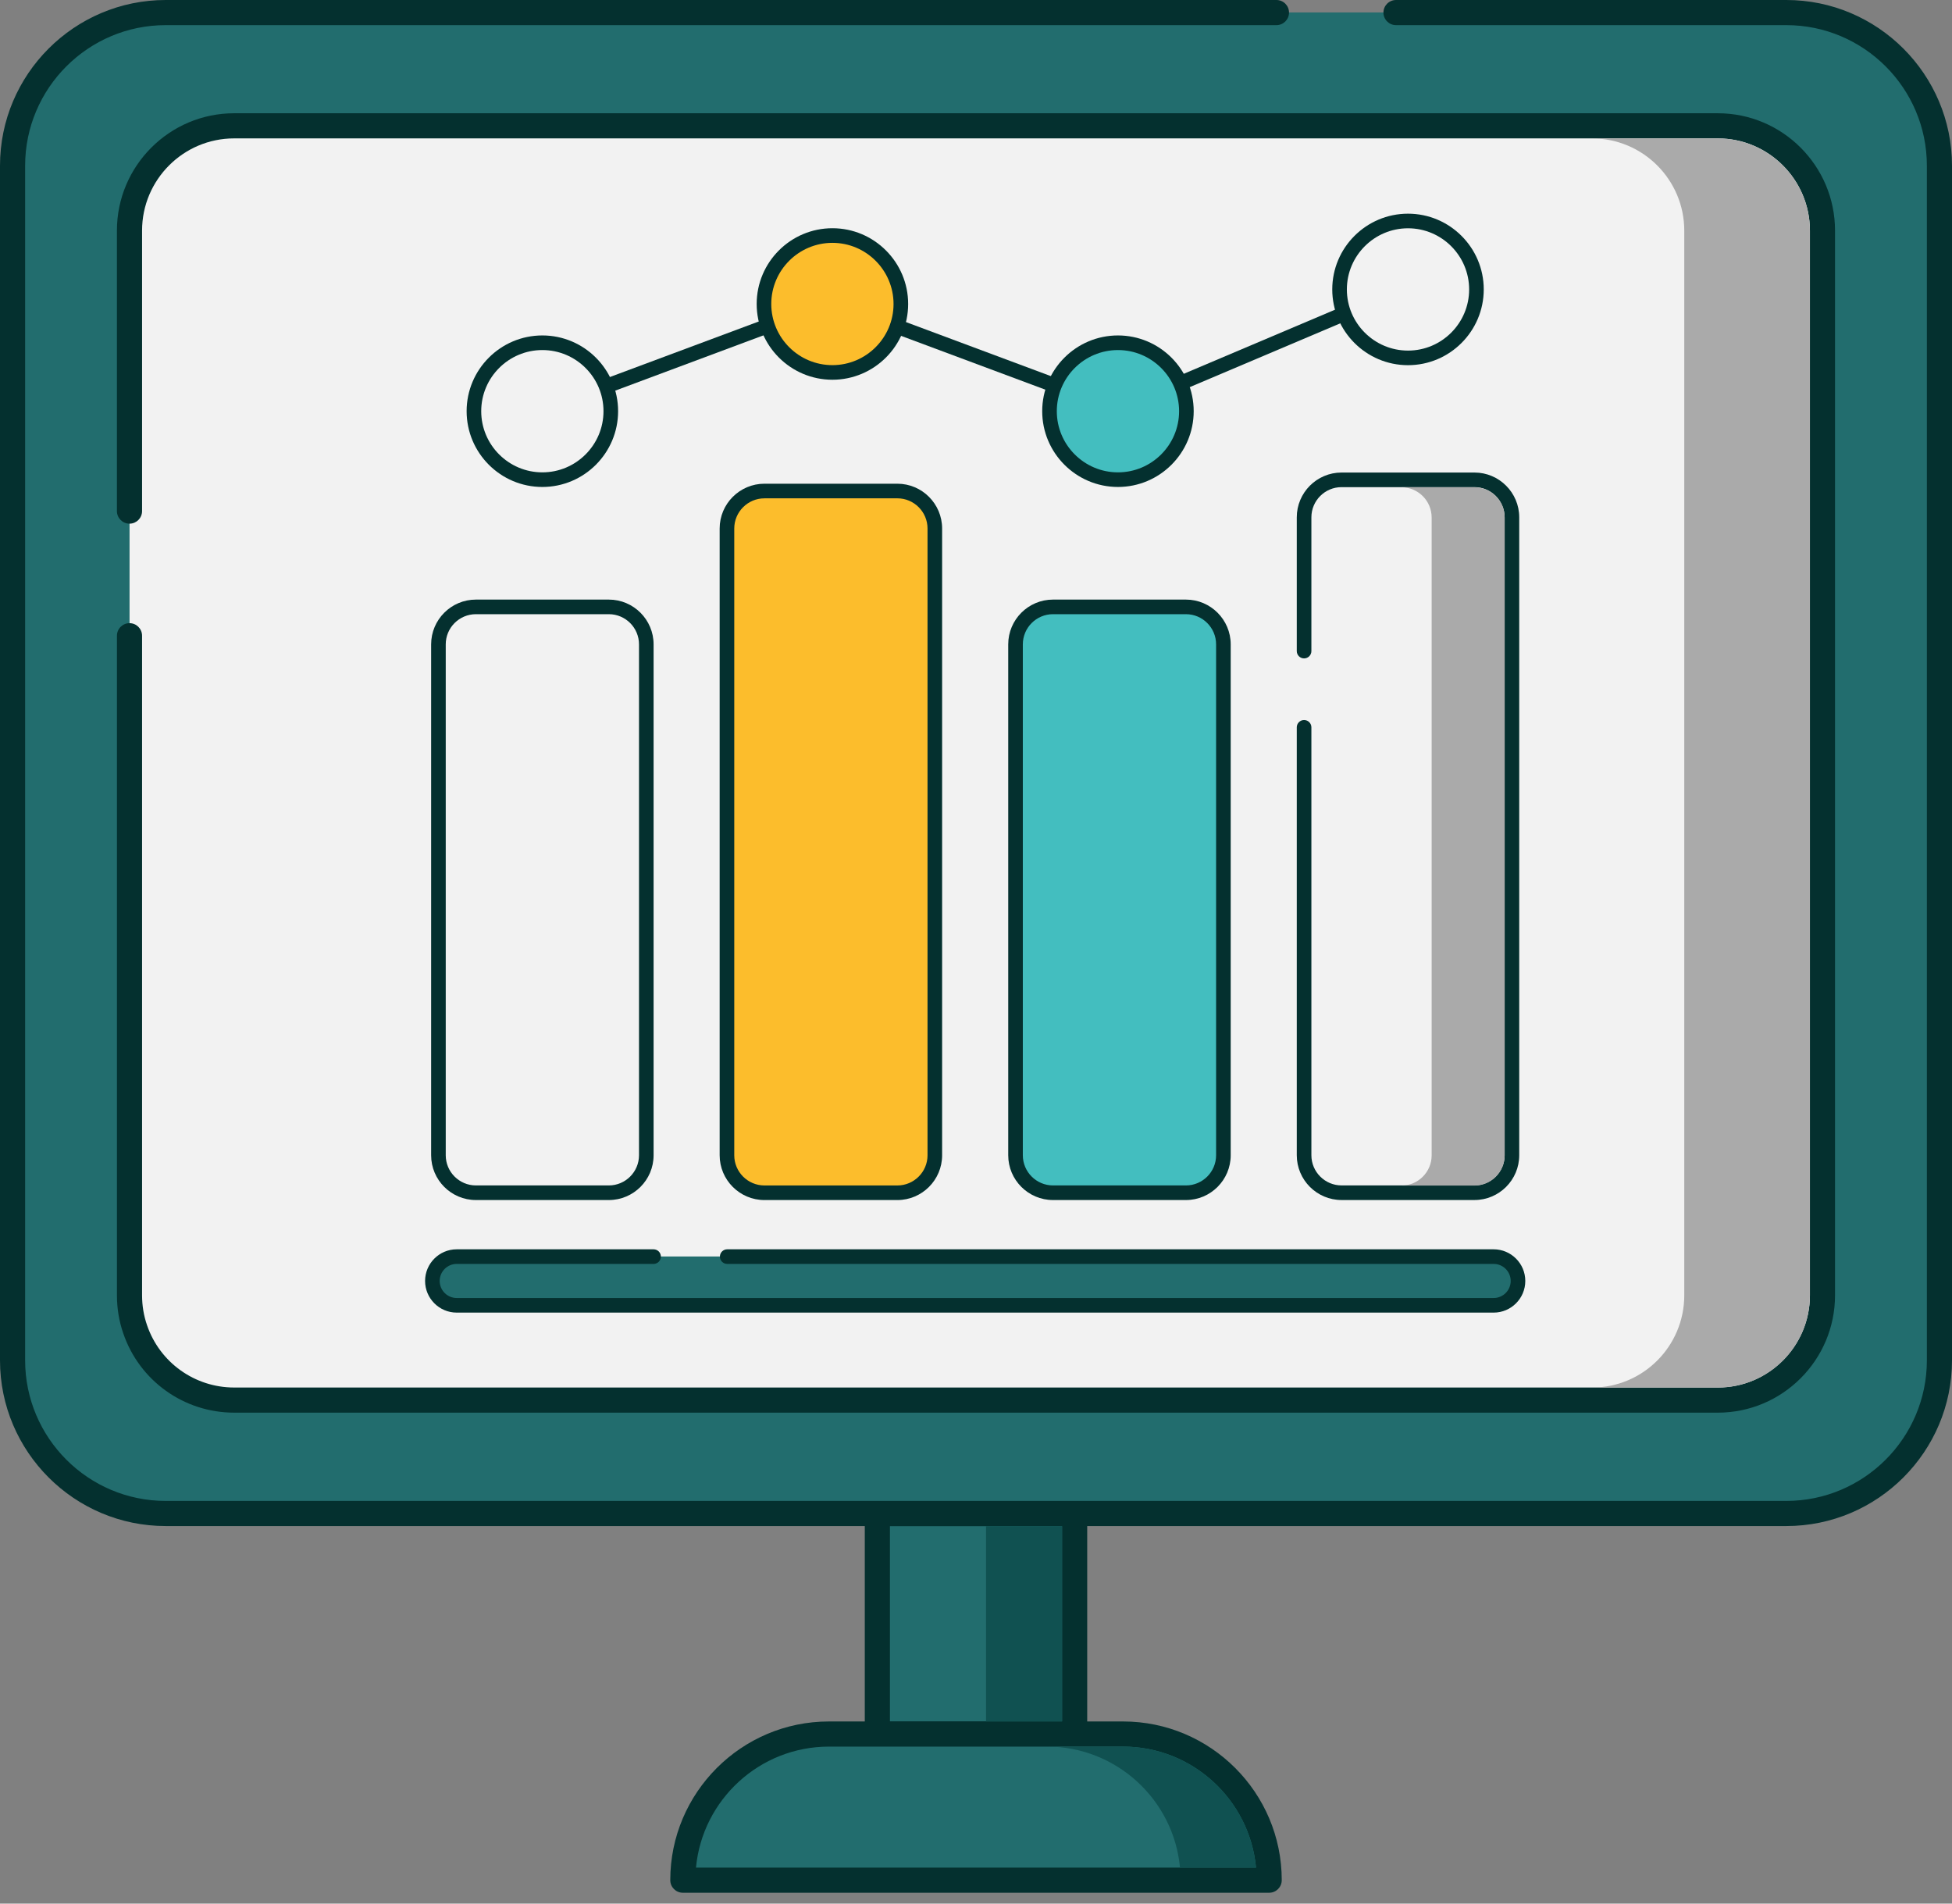 <svg width="120" height="117" viewBox="0 0 120 117" fill="none" xmlns="http://www.w3.org/2000/svg">
<rect x="0" y="0" width="120" height="117" fill="#808080" stroke="none"/>
<path d="M66.065 93.019H53.937V106.576H66.065V93.019Z" fill="#226D6E"/>
<path d="M66.064 107.356H53.936C53.509 107.356 53.163 107.01 53.163 106.583V93.027C53.163 92.6 53.509 92.254 53.936 92.254H66.064C66.49 92.254 66.837 92.6 66.837 93.027V106.583C66.837 107.01 66.49 107.356 66.064 107.356ZM54.709 105.811H65.292V93.799H54.709V105.811Z" fill="#04302F"/>
<path d="M69.042 106.582H50.96C45.999 106.582 41.977 110.603 41.977 115.564H78.024C78.024 110.603 74.002 106.582 69.042 106.582Z" fill="#226D6E"/>
<path d="M78.023 116.332H41.978C41.551 116.332 41.205 115.986 41.205 115.56C41.205 110.181 45.581 105.805 50.959 105.805H69.041C74.42 105.805 78.796 110.181 78.796 115.56C78.796 115.986 78.45 116.332 78.023 116.332ZM42.786 114.787H77.215C76.825 110.621 73.307 107.35 69.041 107.35H50.959C46.693 107.35 43.176 110.621 42.786 114.787Z" fill="#04302F"/>
<path d="M78.471 0.766H10.187C4.988 0.766 0.772 4.98 0.772 10.18V83.601C0.772 88.8 4.987 93.015 10.187 93.015H109.814C115.013 93.015 119.228 88.801 119.228 83.601V10.18C119.228 4.981 115.013 0.766 109.814 0.766H85.821H78.471Z" fill="#226D6E"/>
<path d="M109.813 93.794H10.187C4.57 93.794 0 89.224 0 83.608V10.187C0 4.57 4.57 0 10.187 0H78.47C78.897 0 79.243 0.346 79.243 0.773C79.243 1.199 78.897 1.545 78.47 1.545H10.187C5.421 1.545 1.545 5.422 1.545 10.187V83.608C1.545 88.373 5.421 92.25 10.187 92.25H109.813C114.578 92.25 118.455 88.373 118.455 83.608V10.187C118.455 5.422 114.578 1.545 109.813 1.545H85.82C85.394 1.545 85.048 1.199 85.048 0.772C85.048 0.346 85.395 0 85.821 0H109.813C115.43 0 120 4.57 120 10.187V83.608C120 89.224 115.43 93.794 109.813 93.794Z" fill="#04302F"/>
<path d="M7.964 39.08V79.62C7.964 80.346 8.082 81.047 8.309 81.701C9.169 84.235 11.569 86.057 14.397 86.057H105.607C109.161 86.057 112.039 83.173 112.039 79.62V14.176C112.039 10.622 109.161 7.738 105.607 7.738H14.396C10.843 7.738 7.964 10.622 7.964 14.176V31.419V39.08Z" fill="#F2F2F2"/>
<path d="M105.604 86.825H14.394C11.306 86.825 8.566 84.863 7.575 81.943C7.319 81.204 7.189 80.42 7.189 79.614V39.074C7.189 38.648 7.535 38.301 7.962 38.301C8.388 38.301 8.734 38.647 8.734 39.074V79.615C8.734 80.248 8.836 80.863 9.037 81.443C9.817 83.739 11.969 85.28 14.395 85.28H105.605C108.726 85.28 111.265 82.739 111.265 79.615V14.171C111.265 11.047 108.726 8.506 105.605 8.506H14.394C11.273 8.506 8.734 11.047 8.734 14.171V31.413C8.734 31.839 8.388 32.186 7.961 32.186C7.535 32.186 7.188 31.839 7.188 31.413V14.171C7.188 10.195 10.421 6.961 14.394 6.961H105.604C109.576 6.961 112.809 10.195 112.809 14.171V79.615C112.809 83.59 109.577 86.825 105.604 86.825Z" fill="#04302F"/>
<path d="M105.601 8.508H97.881C101.002 8.508 103.541 11.052 103.541 14.173V79.616C103.541 82.743 101.002 85.281 97.881 85.281H105.606C108.727 85.281 111.266 82.743 111.266 79.616V14.173C111.266 11.057 108.716 8.508 105.601 8.508Z" fill="#AAAAAA"/>
<path d="M65.289 93.797H60.618V105.807H65.289V93.797Z" fill="#105151"/>
<path d="M77.211 114.784H72.54C72.153 110.618 68.636 107.348 64.366 107.348H69.037C73.307 107.348 76.825 110.618 77.211 114.784Z" fill="#105151"/>
<path d="M40.18 77.227H28.078C27.252 77.227 26.582 77.897 26.582 78.723C26.582 79.549 27.252 80.219 28.078 80.219H91.825C92.651 80.219 93.321 79.549 93.321 78.723C93.321 77.897 92.651 77.227 91.825 77.227H44.707H40.18Z" fill="#226D6E"/>
<path d="M91.823 80.676H28.077C27.005 80.676 26.132 79.803 26.132 78.73C26.132 77.658 27.005 76.785 28.077 76.785H40.179C40.427 76.785 40.628 76.986 40.628 77.234C40.628 77.482 40.427 77.683 40.179 77.683H28.077C27.499 77.683 27.03 78.153 27.03 78.73C27.03 79.308 27.499 79.778 28.077 79.778H91.823C92.401 79.778 92.871 79.308 92.871 78.73C92.871 78.153 92.401 77.683 91.823 77.683H44.705C44.457 77.683 44.257 77.482 44.257 77.234C44.257 76.986 44.457 76.785 44.705 76.785H91.823C92.895 76.785 93.768 77.658 93.768 78.73C93.768 79.803 92.896 80.676 91.823 80.676Z" fill="#04302F"/>
<path d="M80.17 44.707V71.008C80.17 72.281 81.201 73.312 82.474 73.312H90.645C91.917 73.312 92.948 72.281 92.948 71.008V31.8C92.948 30.527 91.917 29.496 90.645 29.496H82.474C81.201 29.496 80.17 30.527 80.17 31.8V40.023V44.707Z" fill="#F2F2F2"/>
<path d="M90.643 73.756H82.472C80.954 73.756 79.72 72.521 79.72 71.003V44.702C79.72 44.455 79.921 44.254 80.169 44.254C80.417 44.254 80.618 44.455 80.618 44.702V71.003C80.618 72.026 81.45 72.858 82.472 72.858H90.643C91.666 72.858 92.498 72.026 92.498 71.003V31.796C92.498 30.773 91.666 29.941 90.643 29.941H82.472C81.45 29.941 80.618 30.773 80.618 31.796V40.018C80.618 40.266 80.417 40.467 80.169 40.467C79.921 40.467 79.72 40.266 79.72 40.018V31.796C79.72 30.277 80.955 29.043 82.472 29.043H90.643C92.161 29.043 93.395 30.278 93.395 31.796V71.004C93.395 72.522 92.161 73.756 90.643 73.756Z" fill="#04302F"/>
<path d="M75.208 39.608V71.009C75.208 72.281 74.177 73.313 72.904 73.313H64.734C63.461 73.313 62.43 72.281 62.43 71.009V39.608C62.43 38.336 63.461 37.305 64.734 37.305H72.904C74.177 37.305 75.208 38.337 75.208 39.608Z" fill="#43BEBF"/>
<path d="M72.905 73.757H64.734C63.216 73.757 61.981 72.522 61.981 71.004V39.604C61.981 38.086 63.216 36.852 64.734 36.852H72.905C74.423 36.852 75.658 38.087 75.658 39.604V71.005C75.658 72.522 74.423 73.757 72.905 73.757ZM64.734 37.749C63.711 37.749 62.879 38.581 62.879 39.604V71.004C62.879 72.027 63.711 72.859 64.734 72.859H72.905C73.928 72.859 74.76 72.027 74.76 71.004V39.604C74.76 38.581 73.928 37.749 72.905 37.749H64.734V37.749Z" fill="#04302F"/>
<path d="M57.47 65.827V71.009C57.47 72.282 56.438 73.313 55.166 73.313H46.995C45.723 73.313 44.691 72.282 44.691 71.009V32.487C44.691 31.215 45.723 30.184 46.995 30.184H55.166C56.438 30.184 57.47 31.215 57.47 32.487V60.937V65.827Z" fill="#FCBD2C"/>
<path d="M55.165 73.758H46.994C45.476 73.758 44.241 72.523 44.241 71.005V32.483C44.241 30.965 45.476 29.73 46.994 29.73H55.165C56.683 29.73 57.917 30.965 57.917 32.483V71.005C57.917 72.523 56.682 73.758 55.165 73.758ZM46.994 30.629C45.971 30.629 45.139 31.461 45.139 32.484V71.006C45.139 72.029 45.971 72.861 46.994 72.861H55.165C56.188 72.861 57.02 72.029 57.02 71.006V32.483C57.02 31.46 56.188 30.628 55.165 30.628H46.994V30.629Z" fill="#04302F"/>
<path d="M29.258 73.313H37.429C38.701 73.313 39.733 72.281 39.733 71.009V39.608C39.733 38.336 38.701 37.305 37.429 37.305H29.258C27.985 37.305 26.954 38.336 26.954 39.608V71.009C26.954 72.281 27.985 73.313 29.258 73.313Z" fill="#F2F2F2"/>
<path d="M37.428 73.757H29.257C27.738 73.757 26.504 72.522 26.504 71.004V39.604C26.504 38.086 27.739 36.852 29.257 36.852H37.428C38.946 36.852 40.18 38.087 40.18 39.604V71.005C40.181 72.522 38.946 73.757 37.428 73.757ZM29.257 37.749C28.234 37.749 27.402 38.581 27.402 39.604V71.004C27.402 72.027 28.234 72.859 29.257 72.859H37.428C38.451 72.859 39.283 72.027 39.283 71.004V39.604C39.283 38.581 38.451 37.749 37.428 37.749H29.257V37.749Z" fill="#04302F"/>
<path d="M33.342 25.65C33.159 25.65 32.988 25.539 32.921 25.358C32.834 25.126 32.952 24.867 33.184 24.78L50.964 18.149C51.065 18.111 51.177 18.111 51.278 18.149L68.768 24.671L86.261 17.259C86.489 17.161 86.752 17.268 86.85 17.497C86.947 17.725 86.84 17.989 86.611 18.086L68.954 25.568C68.849 25.613 68.729 25.615 68.622 25.575L51.121 19.049L33.499 25.622C33.447 25.641 33.394 25.65 33.342 25.65Z" fill="#04302F"/>
<path d="M86.559 22.001C88.882 22.001 90.766 20.117 90.766 17.793C90.766 15.47 88.882 13.586 86.559 13.586C84.235 13.586 82.352 15.47 82.352 17.793C82.352 20.117 84.235 22.001 86.559 22.001Z" fill="#F2F2F2"/>
<path d="M86.558 22.445C83.99 22.445 81.901 20.356 81.901 17.789C81.901 15.222 83.99 13.133 86.558 13.133C89.125 13.133 91.214 15.222 91.214 17.789C91.213 20.356 89.125 22.445 86.558 22.445ZM86.558 14.031C84.485 14.031 82.799 15.717 82.799 17.79C82.799 19.862 84.485 21.548 86.558 21.548C88.63 21.548 90.316 19.862 90.316 17.79C90.316 15.717 88.629 14.031 86.558 14.031Z" fill="#04302F"/>
<path d="M68.729 29.473C71.052 29.473 72.936 27.59 72.936 25.266C72.936 22.942 71.052 21.059 68.729 21.059C66.405 21.059 64.522 22.942 64.522 25.266C64.522 27.59 66.405 29.473 68.729 29.473Z" fill="#43BEBF"/>
<path d="M68.727 29.93C66.159 29.93 64.07 27.841 64.07 25.273C64.07 22.706 66.159 20.617 68.727 20.617C71.294 20.617 73.383 22.706 73.383 25.273C73.383 27.841 71.294 29.93 68.727 29.93ZM68.727 21.515C66.654 21.515 64.968 23.201 64.968 25.273C64.968 27.346 66.654 29.032 68.727 29.032C70.799 29.032 72.485 27.346 72.485 25.273C72.485 23.201 70.799 21.515 68.727 21.515Z" fill="#04302F"/>
<path d="M51.174 22.895C53.498 22.895 55.381 21.011 55.381 18.688C55.381 16.364 53.498 14.48 51.174 14.48C48.85 14.48 46.967 16.364 46.967 18.688C46.967 21.011 48.85 22.895 51.174 22.895Z" fill="#FCBD2C"/>
<path d="M51.173 23.34C48.606 23.34 46.517 21.251 46.517 18.683C46.517 16.116 48.606 14.027 51.173 14.027C53.74 14.027 55.829 16.116 55.829 18.683C55.829 21.251 53.74 23.34 51.173 23.34ZM51.173 14.926C49.1 14.926 47.414 16.612 47.414 18.684C47.414 20.756 49.1 22.442 51.173 22.442C53.245 22.442 54.931 20.756 54.931 18.684C54.931 16.612 53.245 14.926 51.173 14.926Z" fill="#04302F"/>
<path d="M33.343 29.473C35.667 29.473 37.55 27.59 37.55 25.266C37.55 22.942 35.667 21.059 33.343 21.059C31.02 21.059 29.136 22.942 29.136 25.266C29.136 27.59 31.02 29.473 33.343 29.473Z" fill="#F2F2F2"/>
<path d="M33.342 29.93C30.774 29.93 28.686 27.841 28.686 25.273C28.686 22.706 30.774 20.617 33.342 20.617C35.909 20.617 37.998 22.706 37.998 25.273C37.998 27.841 35.909 29.93 33.342 29.93ZM33.342 21.515C31.269 21.515 29.583 23.201 29.583 25.273C29.583 27.346 31.269 29.032 33.342 29.032C35.414 29.032 37.1 27.346 37.1 25.273C37.1 23.201 35.414 21.515 33.342 21.515Z" fill="#04302F"/>
<path d="M92.5 31.805V71.013C92.5 72.034 91.668 72.868 90.644 72.868H86.155C87.179 72.868 88.011 72.033 88.011 71.013V31.805C88.011 30.781 87.179 29.949 86.155 29.949H90.644C91.668 29.949 92.5 30.781 92.5 31.805Z" fill="#AAAAAA"/>
</svg>
